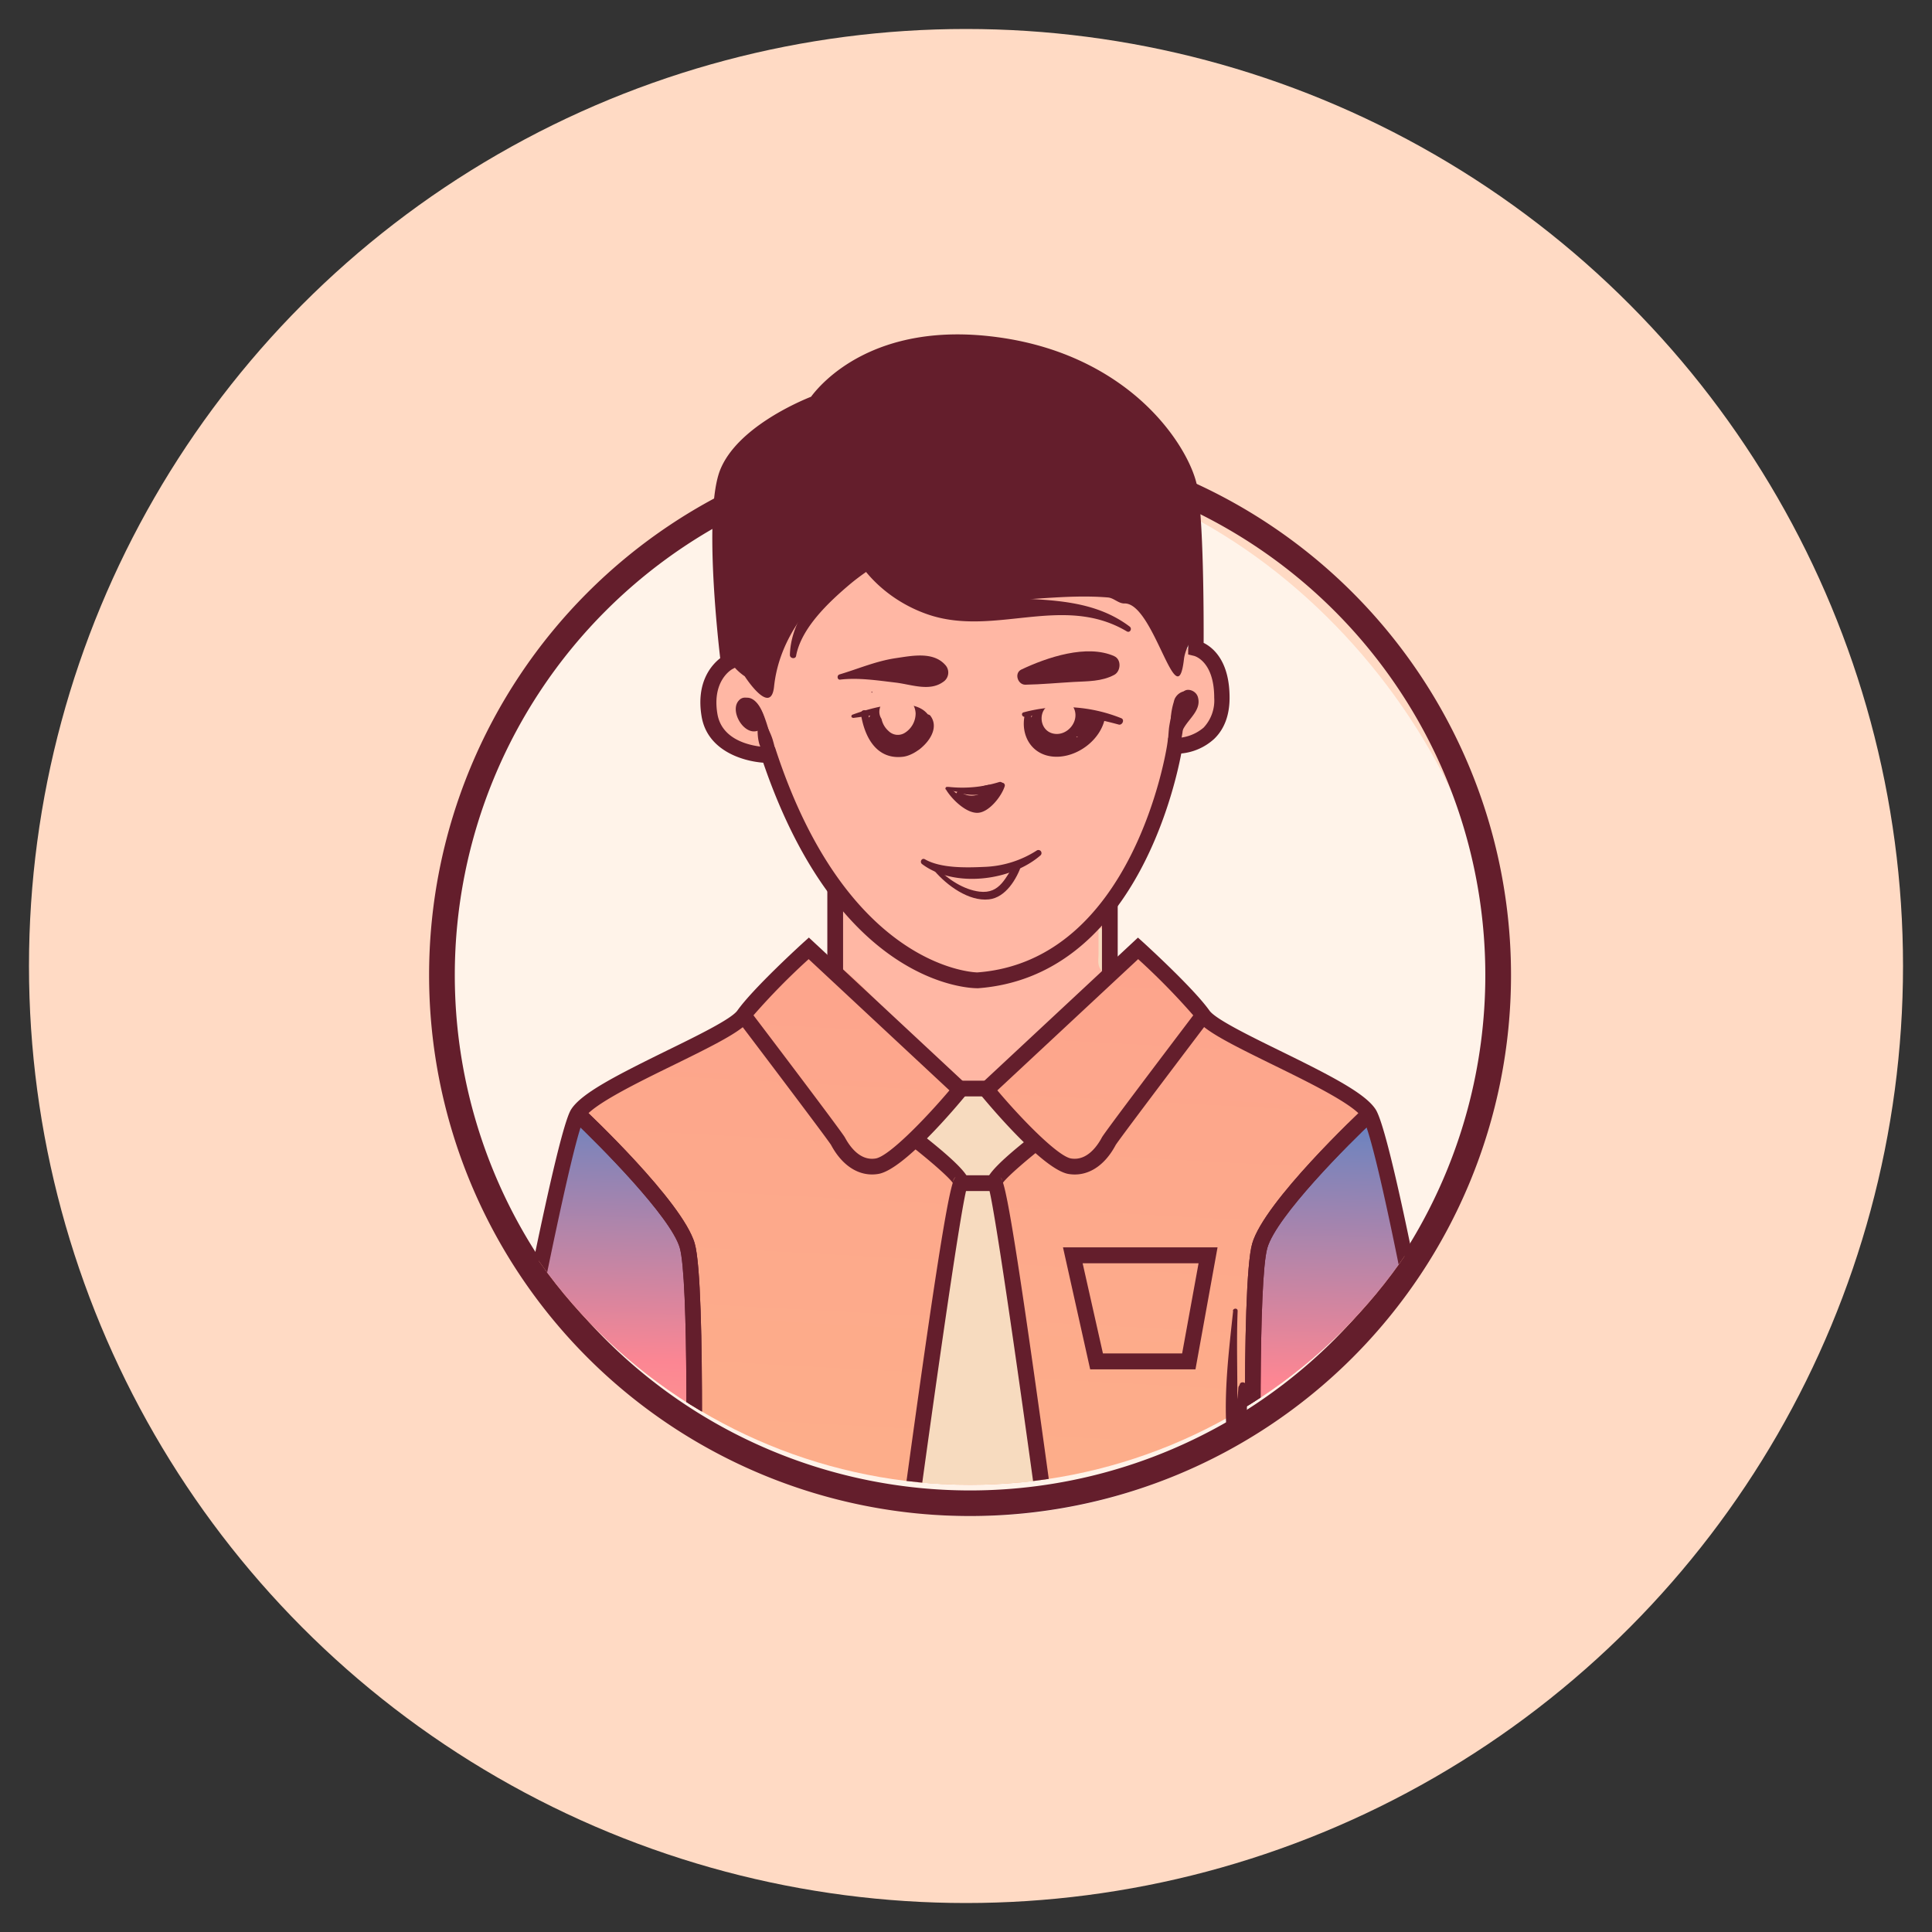 <?xml version="1.0" encoding="UTF-8"?> <svg xmlns="http://www.w3.org/2000/svg" xmlns:xlink="http://www.w3.org/1999/xlink" viewBox="0 0 400 400"><rect x="0" y="0" width="400" height="400" fill="#333333" stroke="none"/> <defs> <style>.cls-1{fill:none;}.cls-2{isolation:isolate;}.cls-3{clip-path:url(#clip-path);}.cls-4{opacity:0.23;fill:url(#_ÂÁ_Ï_ÌÌ_È_ËÂÌÚ_115);}.cls-5{opacity:0.18;fill:url(#_ÂÁ_Ï_ÌÌ_È_ËÂÌÚ_115-2);}.cls-6,.cls-7,.cls-8{mix-blend-mode:color-dodge;opacity:0.48;}.cls-6{fill:url(#_ÂÁ_Ï_ÌÌ_È_ËÂÌÚ_1338);}.cls-7{fill:url(#_ÂÁ_Ï_ÌÌ_È_ËÂÌÚ_1338-2);}.cls-8{fill:url(#_ÂÁ_Ï_ÌÌ_È_ËÂÌÚ_1338-3);}.cls-9{opacity:0.47;fill:url(#_ÂÁ_Ï_ÌÌ_È_ËÂÌÚ_115-3);}.cls-10{mix-blend-mode:screen;opacity:0.65;fill:url(#_ÂÁ_Ï_ÌÌ_È_ËÂÌÚ_16);}.cls-11{clip-path:url(#clip-path-2);}.cls-12{clip-path:url(#clip-path-3);}.cls-13{fill:#ffdac4;}.cls-14{fill:#fff3e9;}.cls-15{fill:#641e2c;}.cls-16{clip-path:url(#clip-path-4);}.cls-17{fill:#ffb7a4;}.cls-18{fill:url(#linear-gradient);}.cls-19{fill:#f7dbbf;}.cls-20{fill:url(#_ÂÁ_Ï_ÌÌ_È_ËÂÌÚ_162);}.cls-21{fill:url(#_ÂÁ_Ï_ÌÌ_È_ËÂÌÚ_162-2);}</style> <clipPath id="clip-path"> <ellipse class="cls-1" cx="-1290.67" cy="-237.15" rx="133.69" ry="169.01"></ellipse> </clipPath> <linearGradient id="_ÂÁ_Ï_ÌÌ_È_ËÂÌÚ_115" x1="6096.66" y1="-95.25" x2="6112.27" y2="88.47" gradientTransform="matrix(-1, 0, 0, 1, 5393, 0)" gradientUnits="userSpaceOnUse"> <stop offset="0" stop-color="#fc8693"></stop> <stop offset="1" stop-color="#2382d6"></stop> </linearGradient> <linearGradient id="_ÂÁ_Ï_ÌÌ_È_ËÂÌÚ_115-2" x1="6001.3" y1="-153.67" x2="6017.52" y2="111.29" xlink:href="#_ÂÁ_Ï_ÌÌ_È_ËÂÌÚ_115"></linearGradient> <linearGradient id="_ÂÁ_Ï_ÌÌ_È_ËÂÌÚ_1338" x1="5385.46" y1="-33.79" x2="5412.64" y2="195.99" gradientTransform="matrix(-1, 0, 0, 1, 5393, 0)" gradientUnits="userSpaceOnUse"> <stop offset="0" stop-color="#ffb138"></stop> <stop offset="0.17" stop-color="#be842a"></stop> <stop offset="0.33" stop-color="#845c1d"></stop> <stop offset="0.49" stop-color="#553b13"></stop> <stop offset="0.64" stop-color="#30210b"></stop> <stop offset="0.78" stop-color="#160f05"></stop> <stop offset="0.9" stop-color="#060401"></stop> <stop offset="1"></stop> </linearGradient> <linearGradient id="_ÂÁ_Ï_ÌÌ_È_ËÂÌÚ_1338-2" x1="5411.66" y1="-36.89" x2="5438.84" y2="192.89" xlink:href="#_ÂÁ_Ï_ÌÌ_È_ËÂÌÚ_1338"></linearGradient> <linearGradient id="_ÂÁ_Ï_ÌÌ_È_ËÂÌÚ_1338-3" x1="5364.74" y1="-31.34" x2="5391.91" y2="198.44" xlink:href="#_ÂÁ_Ï_ÌÌ_È_ËÂÌÚ_1338"></linearGradient> <linearGradient id="_ÂÁ_Ï_ÌÌ_È_ËÂÌÚ_115-3" x1="5315.6" y1="18.97" x2="5312.53" y2="-9.16" xlink:href="#_ÂÁ_Ï_ÌÌ_È_ËÂÌÚ_115"></linearGradient> <radialGradient id="_ÂÁ_Ï_ÌÌ_È_ËÂÌÚ_16" cx="4012.88" cy="-609.52" r="216.84" gradientTransform="matrix(-1.95, 0, 0, 0.81, 7655.94, 335.23)" gradientUnits="userSpaceOnUse"> <stop offset="0" stop-color="#fc9300"></stop> <stop offset="0.16" stop-color="#bd6e00"></stop> <stop offset="0.33" stop-color="#844d00"></stop> <stop offset="0.49" stop-color="#553200"></stop> <stop offset="0.64" stop-color="#301c00"></stop> <stop offset="0.78" stop-color="#160d00"></stop> <stop offset="0.9" stop-color="#060300"></stop> <stop offset="1"></stop> </radialGradient> <clipPath id="clip-path-2"> <path class="cls-1" d="M-4647.09-3976.91h233.56a19.57,19.57,0,0,1,19.57,19.57v132.43a0,0,0,0,1,0,0h-270a0,0,0,0,1,0,0V-3960A16.87,16.87,0,0,1-4647.09-3976.91Z"></path> </clipPath> <clipPath id="clip-path-3"> <rect class="cls-1" x="-4353.96" y="-3976.91" width="270" height="152"></rect> </clipPath> <clipPath id="clip-path-4"> <path id="SVGID" class="cls-1" d="M310,199.29a109.17,109.17,0,0,1-218.33,0C91.68,139,140.56,67.7,200.84,67.7S310,139,310,199.29Z"></path> </clipPath> <linearGradient id="linear-gradient" x1="151.86" y1="1260.41" x2="273.28" y2="-1019.65" gradientUnits="userSpaceOnUse"> <stop offset="0" stop-color="#ff7"></stop> <stop offset="0.62" stop-color="#fc8693"></stop> <stop offset="1" stop-color="#2382d6"></stop> </linearGradient> <linearGradient id="_ÂÁ_Ï_ÌÌ_È_ËÂÌÚ_162" x1="121.09" y1="386.43" x2="126.08" y2="202.51" gradientUnits="userSpaceOnUse"> <stop offset="0" stop-color="#ff7"></stop> <stop offset="0.57" stop-color="#fc8693"></stop> <stop offset="1" stop-color="#2382d6"></stop> </linearGradient> <linearGradient id="_ÂÁ_Ï_ÌÌ_È_ËÂÌÚ_162-2" x1="278.67" y1="390.71" x2="283.67" y2="206.79" xlink:href="#_ÂÁ_Ï_ÌÌ_È_ËÂÌÚ_162"></linearGradient> </defs> <g class="cls-2"> <g id="_ÎÓÈ_1" data-name="—ÎÓÈ_1"> <g class="cls-3"> <path class="cls-4" d="M-16.32,22.74l-1451.31-7.53V47.55l816.08,5.33S-283.72,37.94-283.72,51c0,10.7-110.65,21.34-152.9,20.78l420,6.74,29.8.49L39.3,41.67s-22.59.13-55.74.11c-91.06,0-261.68-1.23-261.68-9.44,0-8.87,184.68-9.54,261.8-9.43C4,22.93,16.89,23,16.89,23Z"></path> <path class="cls-5" d="M-1118.33-47.95l267,3.73-113.9,5.6s323,13.07,321.16,13.07c-1.67,0-705.72,4.37-819.49,5.69V9.38l1447.51-37,247.68-9.09L-16-39.14-631.37-72.32l-512.39,4.6ZM-341.6-26.83c0-2.82,125.1-9.88,125.1-9.88s-3.74,0-3.74-2.82,99-2.82,99-2.82-72.82,1.42-78.42,2.82,0,5.64,0,5.64-50.41,1.42-52.28,4.24,59.75,4.22,59.75,4.22S-341.6-24-341.6-26.83ZM-743-12.48-819.6-5l-82.15-7.47Z"></path> <polygon class="cls-6" points="24.36 52.88 -9.25 54.74 -29.79 52.88 24.36 52.88"></polygon> <polygon class="cls-7" points="10.92 39.8 -66.38 39.8 -29.41 42.05 10.92 39.8"></polygon> <polygon class="cls-8" points="35.56 44.29 15.4 45.41 3.08 44.29 35.56 44.29"></polygon> <polygon class="cls-9" points="143.25 2.63 124.2 -4.57 120.49 -9.44 79.15 -2.48 76.36 2.63 71.49 9.6 29.45 10.3 25.04 14.71 -12.98 17.4 102.38 17.5 168.13 17.4 166.01 10.3 154.16 1.24 143.25 2.63"></polygon> <ellipse class="cls-10" cx="-158.74" cy="-158.11" rx="422.28" ry="175.51"></ellipse> </g> <circle class="cls-13" cx="200" cy="200" r="194"></circle> <rect class="cls-14" x="91.71" y="95.19" width="218.74" height="218.74" rx="109.37"></rect> <path class="cls-15" d="M175.71,143.82c6.44.78,15.82-.81,20.95-4.83,2.9-2.27.35-6.86-2.85-6.9-3.49,0-6.6,1.48-9.76,2.82s-6.62,2.56-9.5,4.63a2.32,2.32,0,0,0,1.16,4.28Z"></path> <path class="cls-15" d="M200.84,89.88a112,112,0,1,0,112,112A112,112,0,0,0,200.84,89.88Zm0,218.7A106.68,106.68,0,1,1,307.52,201.9,106.67,106.67,0,0,1,200.84,308.58Z"></path> <g class="cls-16"> <path class="cls-17" d="M234.17,180.71c.77-3.52,2.65-6.7,4.17-10a50.68,50.68,0,0,0,4-13.16,6.88,6.88,0,0,1,1.09-3.29c1-1.23,2.71-1.54,4.19-2.13,5.77-2.31,8.05-10.59,4.28-15.53a5.82,5.82,0,0,0-4.87-2.59,15.39,15.39,0,0,0-2.8.8c-3.53,1-2.54-10.2-4.56-13.28-1.54-2.36-3.2-5-5.51-6.61-1-.66-6,8.22-7.17,8-8.12-1.58-16.46.07-24.71.65-5.12.36-8.55-6.8-13.5-8.31s-7.11,3.12-10.5,0c-1.53,3.53-10.53-3.81-12.31-.36s-2.76-1.89-5.51.62c-5.28,4.83-2.37,22.93-8.62,22.49-4.92-.34-6.93,5.31-5.9,9.61a9.88,9.88,0,0,0,7.89,7.25c1.46.22,3.05.13,4.31.92a7,7,0,0,1,2.27,3c2.92,5.83,5.86,11.82,7.28,18.13,6.65,5.36,8,15.61,4.31,23.26a41.07,41.07,0,0,0,6.9,6.31,171,171,0,0,1,19.9,18.63c2.65-.6,4.7-1.45,7.34-.78a281.27,281.27,0,0,1,24.29-24.05C228.27,193.8,229.53,185.91,234.17,180.71Z"></path> <path class="cls-18" d="M302.6,327.43c-.57-4-5.82-2.88-8.56-2.88H122.54c-5.08,0-16,2.18-20.76,0-2.06-.95-1.46-.56-1.63-3.49-.43-7.68,2.94-17.26,4.35-24.84q4.62-24.78,10.28-49.36c1.89-8.2,4.26-17,10.91-22.18a37.79,37.79,0,0,1,8.62-4.55c5.81-2.44,15.27-4.5,19.68-9,4.72-4.81,7.37-10.86,13-15.24,13.22,6.1,20.38,20.62,32.13,29.21,7.37-.36,12-5.38,17.42-10.41,4.94-4.59,9.85-9.22,14.82-13.77,2.81-2.57,3.35-3.93,6.73-2.46,2.58,1.11,5.42,5.09,7.49,7,6.15,5.78,12.48,11.67,20.27,14.9,5.08,2.11,10.85,3.15,14.79,7,3.75,3.66,5,9.09,6.13,14.21q4.69,21.79,9.41,43.57c3,14,6,28,7.23,42.25"></path> <path class="cls-19" d="M217.94,324.75l-11.25-80.83a20,20,0,0,0,6.19-4.47,3.41,3.41,0,0,0,1-1.81,3.63,3.63,0,0,0-.8-2.23c-1.67-2.64-3.4-5.33-5.88-7.24s-5.68-2.94-8.58-1.77l-8.44,10.77,7.49,5.78c.85.66.63,1.06,1.13,2,.91,1.71-.78,4-1.29,5.84-6.45,23.67-8.29,48.07-10,72.53-.23-.64-.45-1.28-.68-1.91a9.08,9.08,0,0,0,0,3.85c.44-.28,1.36-.86,1.92-.73H219"></path> <path class="cls-19" d="M217.08,317.89c-.4-.52-27.39-13.7-27.39-13.7l-.87,6.25,29.35,15.44"></path> <path class="cls-19" d="M215.86,302c-7.46-3.8-23.74-11.76-23.74-11.76l-.87,6.26,25.17,13.24C216.15,307.16,216,304.57,215.86,302Z"></path> <path class="cls-19" d="M214.53,290c-.31-1.44-.66-2.86-1-4.29-8.06-4-19-9.34-19-9.34l-.87,6.25,21.52,11.32C215,292.58,214.81,291.27,214.53,290Z"></path> <path class="cls-19" d="M209,268.32l-12-5.91-.87,6.26,14.9,7.84C210.27,273.79,209.57,271.07,209,268.32Z"></path> <path class="cls-19" d="M207.77,253c0-.14,0-.27,0-.41l-8.41-4.12-.87,6.25,9.22,4.85A45,45,0,0,1,207.77,253Z"></path> <polygon class="cls-20" points="99.75 325.88 119.62 230.61 143.72 256.88 145.73 325.27 99.75 325.88"></polygon> <polygon class="cls-21" points="303.43 325.88 283.56 230.61 259.46 256.88 257.45 325.27 303.43 325.88"></polygon> <rect class="cls-15" x="198.6" y="223.74" width="5.89" height="3.26"></rect> <rect class="cls-15" x="198.84" y="243.33" width="7.2" height="3.26"></rect> <path class="cls-19" d="M227.44,192.55c0,1.61,0,3.22,0,4.84,0,1.29-.31,2.47.58,3.49a.67.67,0,0,0,1.05-.13c.68-1.14.16-2.33-.08-3.57-.3-1.57-.55-3.15-.81-4.73-.07-.43-.75-.32-.75.1Z"></path> <path class="cls-15" d="M180.51,143.41a.12.12,0,0,0,0-.23.12.12,0,0,0,0,.23Z"></path> <path class="cls-15" d="M101.38,326l-3.26-.15c0-.64,16.09-89.71,20.11-96.13,2.1-3.35,9.24-7,19.89-12.23,6.23-3.05,13.28-6.5,14.54-8.26,3.31-4.66,13.27-13.73,13.7-14.12l1.11-1,33.61,31.33-1,1.18c-2.13,2.59-13,15.56-18.23,16.43-3.84.64-7.41-1.56-9.79-6-.61-1-10.87-14.6-18.28-24.38-2.53,2-7.36,4.42-14.24,7.79-7.49,3.66-16.8,8.22-18.56,11C117.78,236.61,102,320.68,101.38,326ZM156,210.21c6.08,8,18.41,24.32,18.93,25.29,1,1.86,3.13,4.89,6.37,4.35,2.74-.46,10.24-8.16,15.27-14.1l-29.15-27.17A139.76,139.76,0,0,0,156,210.21Z"></path> <path class="cls-15" d="M188.34,326.1l-3.24-.44c8.4-62.41,11-77.08,12.16-80.76-.92-1.31-5.14-4.94-8.81-7.79l2-2.57c10.27,8,10.18,9.56,10.13,10.32a1.89,1.89,0,0,1-.4,1.06C198.84,250.14,192.4,295.9,188.34,326.1Zm11.35-79.74h0Zm-1.83-2.7a1.39,1.39,0,0,0-.53,1A2.2,2.2,0,0,1,197.86,243.66Z"></path> <path class="cls-15" d="M145,325.92l-3.26-.08c.46-20.54.85-61.08-1-67.49S124,237,118.5,231.8l2.23-2.38c.84.79,20.58,19.34,23.1,28C146.3,265.93,145,323.47,145,325.92Z"></path> <path class="cls-15" d="M202.3,204.6c-1.71,0-28.58-.76-44.28-46.69-4.47-.34-11.59-2.61-12.76-9.57-1.2-7.12,2.1-10.71,3.85-12.07-.63-5.43-3.34-30.63,0-39,3.47-8.62,16.12-14.06,18.81-15.13,2-2.7,13-15.74,38.45-12.35,15.16,2,24.93,8.55,30.46,13.68,6.7,6.22,10.08,12.94,10.94,16.81,1.44,6.52,1.45,27.66,1.43,32.82,2,1,5.37,3.81,5.37,11.35,0,3.63-1.08,6.51-3.21,8.55a11.73,11.73,0,0,1-6.79,3c-1.46,7.71-10.34,46.29-42.15,48.61h-.15Zm-4-132.08c-19.87,0-27.54,11.33-27.9,11.87l-.29.45-.5.19c-.14,0-14.15,5.36-17.41,13.48-3.39,8.4.26,38.05.3,38.35l.14,1.13-1,.53c-.16.08-4.27,2.39-3.11,9.28s10.34,6.9,10.73,6.9h1.18l.37,1.11c14.73,44.24,40.33,45.49,41.52,45.52,32.5-2.42,39.26-46.69,39.32-47.14l.21-1.46,1.48.06a9,9,0,0,0,5.86-2.15,8.22,8.22,0,0,0,2.19-6.17c0-7.53-4-8.61-4.11-8.66L246,135.5l0-1.29c0-.26.18-26.27-1.35-33.21-1.7-7.67-13.38-24.59-38.64-27.95A59.24,59.24,0,0,0,198.27,72.52Z"></path> <path class="cls-15" d="M216.55,326.1l-.85-6.24c-5.8-42.61-10-70.73-11-73.94a1.88,1.88,0,0,1-.39-1.06c-.05-.76-.14-2.36,10.13-10.32l2,2.57c-3.63,2.82-7.8,6.41-8.78,7.75,1.11,3.45,3.45,17,11.29,74.56l.84,6.24ZM205.2,246.36Zm1.93-2.61a2.07,2.07,0,0,1,.4.76A1.35,1.35,0,0,0,207.13,243.75Z"></path> <path class="cls-15" d="M145,325.92l-3.26-.08c.46-20.54.85-61.08-1-67.49S124,237,118.5,231.8l2.23-2.38c.84.79,20.58,19.34,23.1,28C146.3,265.93,145,323.47,145,325.92Z"></path> <rect class="cls-15" x="171.29" y="183.93" width="3.26" height="17.05"></rect> <path class="cls-15" d="M258.11,325.92c-.05-2.45-1.32-60,1.15-68.48,2.52-8.68,22.26-27.23,23.09-28l2.24,2.38c-5.54,5.19-20.31,20-22.2,26.55s-1.48,46.95-1,67.49Z"></path> <path class="cls-15" d="M302.23,328l-.7-.5-203,0v-3.27h202c-1-11.31-14.76-87-18.43-92.76-1.77-2.8-11.06-7.35-18.51-11-6.91-3.39-11.76-5.81-14.29-7.83-7.41,9.78-17.68,23.4-18.31,24.42-2.35,4.43-5.91,6.63-9.76,6-5.19-.87-16.1-13.84-18.24-16.43l-1-1.18,33.61-31.33,1.11,1c.42.39,10.39,9.46,13.7,14.12,1.26,1.77,8.34,5.24,14.58,8.3,10.61,5.2,17.72,8.85,19.84,12.18,2.6,4.1,8.92,36.36,11.52,50,8.66,45.65,7.53,46.69,6.86,47.31ZM206.49,225.75c5,5.94,12.52,13.64,15.26,14.1,3.24.53,5.39-2.49,6.38-4.35.52-1,12.85-17.28,18.92-25.29a141.34,141.34,0,0,0-11.41-11.63Z"></path> <path class="cls-15" d="M258.11,325.92c-.05-2.45-1.32-60,1.15-68.48,2.52-8.68,22.26-27.23,23.09-28l2.24,2.38c-5.54,5.19-20.31,20-22.2,26.55s-1.48,46.95-1,67.49Z"></path> <rect class="cls-15" x="228.15" y="187.23" width="3.26" height="14.74"></rect> <path class="cls-15" d="M150.35,100a257.51,257.51,0,0,0,.11,33.22,10.32,10.32,0,0,0,.81,3.94,11.53,11.53,0,0,0,2.92,2.86s5.4,8.4,6.07,2.14C162,125.57,178.6,116.44,178.4,116c5.94,6.35,16.31,8.39,25,8.45s17.39-1.47,26-.75c1.23.11,2.17,1.27,3.41,1.24,6.11-.16,10.87,23.91,12.31,11.58.4-3.46,3.33-5.91,3.36-9.39.06-7.11.12-14.27-1.23-21.25S243.08,92.07,238,87.06c-3.33-3.3-7.46-5.66-11.6-7.86-10.43-5.55-22.15-10.42-33.76-8.26-9.77,1.81-17.88,8.29-26.23,13.68C159.67,89,150.85,91.91,150.35,100Z"></path> </g> <path class="cls-15" d="M174.15,107.72c1.82,9.19,9.13,16.43,17.86,19.46,13.8,4.8,28-4.36,41.28,3.54.66.39,1.17-.56.59-1-7.27-5.48-16.19-5.49-24.93-5.92-14.72-.73-24.19-4.87-32.68-17a1.16,1.16,0,0,0-2.12.89Z"></path> <path class="cls-15" d="M164.83,135.75c1.09-5.77,6.78-11.1,11.08-14.74,5-4.2,10.83-7,16.16-10.65a1.76,1.76,0,0,0-1.77-3c-10.19,4.35-26.46,15.68-26.76,28.25,0,.73,1.15.92,1.29.18Z"></path> <path class="cls-15" d="M193.5,180.34c2.54,2.95,7.05,6.32,11.23,5.87,3.48-.37,5.78-4.22,6.79-7.22.25-.72-.74-1-1.13-.48-2.19,2.91-3.19,6.64-7.62,6.09-3.25-.41-6.46-2.52-8.69-4.83-.37-.38-.91.18-.58.57Z"></path> <path class="cls-15" d="M156.92,148.08c0,2-.28,4,.29,5.95a25.69,25.69,0,0,0,2.59,5.42.91.91,0,0,0,1.66-.7c-.57-1.81-.92-3.67-1.45-5.49s-1.63-3.46-2.25-5.29a.43.43,0,0,0-.84.11Z"></path> <path class="cls-15" d="M243.27,144.8c-.34,2-1,4-1.25,6a66.72,66.72,0,0,0-.29,6.78.78.78,0,0,0,1.52.21,32.07,32.07,0,0,0,1.55-6c.35-2.35-.1-4.5-.28-6.83-.05-.66-1.12-.92-1.25-.17Z"></path> <path class="cls-15" d="M157.49,150.47a8.43,8.43,0,0,0-1.21-4.09c-.35-.6-.69-1.46-1.34-1.79A1.64,1.64,0,0,0,153,145c-2.05,2.1,1,7.38,3.91,6.28a1,1,0,0,0,.59-1.45,9.07,9.07,0,0,0-1.27-1.7,4,4,0,0,1-.74-1.71c0-.18,0-.36-.07-.53-1.1.52-1.34.94-.71,1.23a6.33,6.33,0,0,1,.92,1.08,7.36,7.36,0,0,1,1,2.42.44.44,0,0,0,.87-.12Z"></path> <path class="cls-15" d="M154,145.56c2.17,0,2.4,3.33,3.22,4.71a.6.6,0,0,0,1.11-.31c.22-2-1.92-6.6-4.57-5.27a.47.47,0,0,0,.24.87Z"></path> <path class="cls-15" d="M243.36,151.05a44.15,44.15,0,0,1,1-4.7,3.25,3.25,0,0,1,.32-.89c.36-.53,1.1-.94.95-.05a3.34,3.34,0,0,1-1.37,1.83l1.88.5a3.65,3.65,0,0,1,.13-2.33c.53-1.49-1.74-2-2.32-.64s-1.21,2.77-.44,4A1,1,0,0,0,245,149c.88-1,.81-2.39,1.24-3.58l-2.32-.64a5.88,5.88,0,0,0,0,3.57,1.14,1.14,0,0,0,1.88.49c1.26-1.3,2.86-6-.46-5.75a2.78,2.78,0,0,0-2.32,2.24,14.8,14.8,0,0,0-.6,5.61c0,.47.78.65.88.12Z"></path> <path class="cls-15" d="M244.72,149.66a15.7,15.7,0,0,0,.86-2.41.5.5,0,0,0-.92-.38,16.58,16.58,0,0,0-1.1,2.47c-.28.72.88,1,1.16.32Z"></path> <path class="cls-15" d="M154.62,145.54c3.62,1.67,4.08,8.82,4.88,12.2.12.5,1,.41.91-.12a38.69,38.69,0,0,0-2.08-9c-.67-1.8-1.57-3.13-3.47-3.7-.33-.09-.56.42-.24.57Z"></path> <path class="cls-15" d="M244.54,153.19c-.51-3.4,4.54-5.34,3.46-8.9-.52-1.72-3.37-2.17-3.3,0,0,.52.75.95,1.13.47l.57,1.2-.36.85a9.3,9.3,0,0,1-.64,1,19,19,0,0,0-1.5,2.17,4.22,4.22,0,0,0-.33,3.5.5.5,0,0,0,1-.27Z"></path> <path class="cls-15" d="M255.31,271.39c-.88,8.23-1.94,16.8-1.35,25.08a1.05,1.05,0,0,0,1.94.53c1.91-3,2.27-6.14,2.44-9.62h-1.93c-.1,2.5-.27,5-.43,7.51h2.08a76.63,76.63,0,0,0,0-8c0-.75-1.28-1-1.4-.19a77.94,77.94,0,0,0-.71,8.21c-.06,1.34,2,1.34,2.08,0,.07-2.51.14-5,.28-7.51.07-1.25-1.85-1.24-1.93,0-.2,3.12-.56,5.91-2.31,8.57l1.94.52c.42-8.33-.11-16.73.23-25.08,0-.64-.9-.61-1,0Z"></path> <path class="cls-15" d="M247.51,283.51h-21.8l-5.63-25.26h32Zm-19.16-3.3h16.4l3.4-18.66h-24Z"></path> <path class="cls-15" d="M173.94,140.71c3.76-.45,7.73.17,11.48.61,3.25.39,7,1.89,9.81-.11a2.31,2.31,0,0,0,.46-3.56c-2.51-2.8-6.87-1.88-10.27-1.38-4.08.61-7.71,2.2-11.63,3.37-.55.17-.48,1.14.15,1.07Z"></path> <path class="cls-15" d="M230.7,135.85c-5.7-2.53-13.9.24-19.24,2.77-1.55.74-.75,3.17.84,3.14,3.35-.06,6.67-.38,10-.57,2.9-.16,5.76-.07,8.38-1.46,1.39-.73,1.55-3.2,0-3.88Z"></path> <path class="cls-15" d="M198.46,164.1c1.9.63,4.89.75,6.62-.42a.64.64,0,0,0-.49-1.17c-1,.15-1.86.61-2.84.75a15.38,15.38,0,0,1-3.18,0c-.48,0-.53.66-.11.8Z"></path> <path class="cls-15" d="M195.84,163.44c1.14,1.95,4.28,5.11,6.79,4.83,2.28-.26,4.77-3.48,5.39-5.51a.56.56,0,0,0-.93-.55c-1.54,1.49-2.55,4.4-5,4.26s-3.88-2.39-5.82-3.51a.35.35,0,0,0-.48.48Z"></path> <path class="cls-15" d="M196.34,163.52a18.19,18.19,0,0,0,10.88-.26c.83-.3.5-1.59-.37-1.34a25.77,25.77,0,0,1-10.43,1c-.35,0-.41.52-.08.6Z"></path> <path class="cls-15" d="M198,164.74a4.75,4.75,0,0,0,8.37.3,1.32,1.32,0,0,0-2.07-1.59,1.14,1.14,0,0,1-.85.34l.69,2.51a8.43,8.43,0,0,0,1.72-1c.71-.5.58-2-.51-1.88a8.74,8.74,0,0,0-1.9.36c-1.25.48-1.22,2.76.35,2.56a4,4,0,0,0,2.36-1l-1.86-1.86c-1.64,1.34-3.66,1.77-5.48.47-.52-.37-1.07.34-.82.82Z"></path> <path class="cls-15" d="M205.78,164.66a.41.41,0,0,0,0-.82.41.41,0,0,0,0,.82Z"></path> <path class="cls-15" d="M190.92,178.91c6.69,5,18.49,3.47,24.54-1.85a.64.64,0,0,0-.77-1,21.45,21.45,0,0,1-10.9,3.42c-3.71.17-9,.31-12.29-1.57-.66-.38-1.17.57-.58,1Z"></path> <path class="cls-15" d="M176.57,148.65c2.56-.3,5.09-.78,7.68-1a16.55,16.55,0,0,1,7.19,1.23.62.62,0,0,0,.7-.91c-3-4-11.89-1.4-15.65,0-.3.11-.3.65.08.61Z"></path> <path class="cls-15" d="M178.25,147.86c.73,4.66,3.17,9.47,8.7,8.82,3.29-.38,8.29-5.14,5.64-8.54a.78.78,0,0,0-1.21.16c-.66,1-.53,2.12-1.09,3.16A4.88,4.88,0,0,1,186,154c-3.67,0-5.4-3.53-6.43-6.49a.68.68,0,0,0-1.31.36Z"></path> <path class="cls-15" d="M212.19,147.89c-1,4.31,1.37,8.48,6.05,8.77s9.73-3.44,10.56-8.15c.11-.62-.66-1.25-1.17-.68-1.94,2.22-3.38,4.77-6.5,5.5-3.36.77-7.86-1.38-7.64-5.27a.66.66,0,0,0-1.3-.17Z"></path> <path class="cls-15" d="M212.2,148.41c6.77-1,12.85-.2,19.4,1.6.75.21,1.31-1,.55-1.31a32,32,0,0,0-20.21-1.22c-.62.16-.34,1,.26.93Z"></path> <path class="cls-15" d="M218.24,149.05a13.24,13.24,0,0,0-.56,3.95.74.74,0,0,0,1.45.2,13.47,13.47,0,0,0,.59-4.55.91.91,0,0,0-1.82,0c0,1.57-.07,3.13-.1,4.7,0,1.26,1.66,1.34,2.07.28a11.55,11.55,0,0,0,.71-4.73,1.07,1.07,0,0,0-2.14,0c0,1.73-.05,3.47-.07,5.2a1.19,1.19,0,0,0,2.32.32l1.38-5.12-2.35-.32c-.13,1.59-.36,3.17-.48,4.76a1.32,1.32,0,0,0,2.58.35l1-4.75-2.58-.35c-.12,1-.35,1.91-.51,2.87,0,.35-.1.7-.16,1s-.05.33.19,0c-.88-.3-.59-1.53-1-1.94-1.36-1.35-.38,1.13-1,1.68l1.13-.47c-.6-.31-.65-.57-.13-.78,1.22.25.58.08-1.9-.51l.66-1.59c.3-.18.27-.37-.11-.57l-.37,2.83s4.18,1,4.73,1a8.25,8.25,0,0,0,5.42-1.51l-2.61-2c-.07.28-.13.57-.19.86a1.37,1.37,0,0,0,2,1.52c.27-.11.55-.24.81-.37,1.73-.82.7-3.19-.89-3.31a57.43,57.43,0,0,1-7.41-.64c-1.87-.4-3.81-.43-5.16,1.13a2.39,2.39,0,0,0-.36,2.84c1.64,2.22,5.36,4.1,7.44,1.24s-1.52-5.66-4.21-4.08-2.09,5.39.27,6.84c2.61,1.61,5.91-.55,6-3.47s-3-4.59-5.49-3.66a3.93,3.93,0,0,0-1.36,6.32c2.05,2.23,5,.88,5.14-2,.09-2-1.93-6.24-4.36-3.79-2,2-.76,6.05,1.6,7.19,4.51,2.18,4.18-4.17,4.49-6.67.18-1.46-2.29-1.79-2.58-.35l-1,4.75,2.59.35c.12-1.59.12-3.17.24-4.76.1-1.36-2-1.6-2.35-.32l-1.34,5.13,2.31.31c0-1.73-.15-3.46-.15-5.2h-2.14a12.05,12.05,0,0,1-.61,4.17l2.07.28c-.05-1.57-.11-3.13-.18-4.7H217.9a11.81,11.81,0,0,1-.2,4.15l1.46.2a12,12,0,0,1,.2-3.64.58.58,0,0,0-1.12-.31Z"></path> <path class="cls-15" d="M181.56,149.4a7.83,7.83,0,0,0,.4,1.91c.22.53.68,1,.87,1.51.8,2.26,4.07.47,2.81-1.19-.86-1.13-1.62-2.31-2.38-3.51l-2.83,2.18,2.65,3c1.5,1.71,3.83-.46,3-2.28l-1.3-2.73L184,151c.6-.38.82-.07.24.41l3.39,2.61a8.41,8.41,0,0,0,1.48-5l-1.61,2.11c.58-.09.36.62.16.83l3.49,2a13.81,13.81,0,0,0,.94-3.9c.16-1.43-1.4-2.1-2.53-1.93a2.54,2.54,0,0,0-1.55.82,1.46,1.46,0,0,0,.29,2.25l.38.27-.52-1.94a9.83,9.83,0,0,1-.82,2.82,2.09,2.09,0,0,0,3.27,2.53,4.78,4.78,0,0,0,1.06-5.67,4.85,4.85,0,0,0-5.34-2.34,2.19,2.19,0,0,0-1.61,2.12,4.93,4.93,0,0,1-.82,2.85c-1.31,2.15,1.62,4.26,3.39,2.62,3.86-3.57-.85-9.9-5.26-6.82a2,2,0,0,0-.7,2.66l1.42,2.67,3-2.28-2.77-2.9c-1.38-1.45-4,.48-2.83,2.18a26,26,0,0,0,3.07,3.56l1.09-2.63c-.72,0-1.29-1.31-1.41-1.84-.2-.9-1.46-.49-1.34.37Z"></path> <path class="cls-15" d="M188.35,151.72a4,4,0,0,1-.93,2.52c-.46.64.49,1.18,1,.78a4,4,0,0,0,1.4-3.3.74.74,0,0,0-1.47,0Z"></path> <path class="cls-15" d="M220.89,152.78a3.93,3.93,0,0,0,1.28.67c.49.12,1-.44.7-.91a4.46,4.46,0,0,0-1.21-1.07c-.79-.56-1.58.77-.77,1.31Z"></path> <path class="cls-17" d="M217.1,147.06a3.49,3.49,0,0,0-.48,2.69,1.77,1.77,0,0,0,2.74,1c2.19-1.34,1.51-5.74-1.49-5s-2.92,5.26,0,6.08c3.09.86,6-2.76,4.28-5.55a3.11,3.11,0,0,0-4.83-.74,2.79,2.79,0,0,0-.75,2.63,2.32,2.32,0,0,0,.56,1c.24.24.63.51.15.11a2.15,2.15,0,0,0,1,.55,1.7,1.7,0,0,0,2.05-1.16l-.11.23-.68.68.06-.05-1,.28a2.48,2.48,0,0,0,1.14-.3,1.41,1.41,0,0,0,.36-.24c.41-.31.29-.25-.36.17-1.06.15-2.2-.74-1.54-1.78.13-.2.34-.14.05-.07a.5.5,0,0,1,.49-.09c.37,0,.42,0,.13-.06.83.4,1.4,1.49.14,1.93l-1.43-.19c.36.17-.06-.17-.2-.32s.07-.34,0,0c.06-.18.21-.34,0-.22l1-.14c-.32-.11-.11-.46,0-.64.53-.84-.74-1.53-1.31-.76Z"></path> <path class="cls-17" d="M185.38,144.71c-1.64.66-2.79,2.39-1.83,4.11a2.67,2.67,0,0,0,4.76-.11,2.85,2.85,0,0,0-3.52-4,3.51,3.51,0,0,0-2.37,3.19,4.55,4.55,0,0,0,1.57,3.47,2.71,2.71,0,0,0,3.24.42,4.75,4.75,0,0,0,2.34-4.09,4.07,4.07,0,0,0-3.1-3.78,3.61,3.61,0,0,0-4.24,2.47c-.7,2,.84,3.68,2.75,3.91a2.3,2.3,0,0,0,2.2-1.67q-.92,1.19-.42.75a2.79,2.79,0,0,0,.7-1.21,1.73,1.73,0,0,1-2.26,1.17,1.11,1.11,0,0,1-.87-.7,1.08,1.08,0,0,1-.2-1.07c.13-.27.11-.26,0,0q.24-.33-.09,0l3.24-.42.14.1-.13-.13c.09-.11.07.79.08.55a1,1,0,0,1-.3.85l-2.35-.65a.82.82,0,0,1,.28-.89c.22-.2.71-.18.76-.21s0-.27,0-.3a1.9,1.9,0,0,1,.35-.64c.4-.48.05-1.49-.69-1.19Z"></path> </g> </g> </svg> 